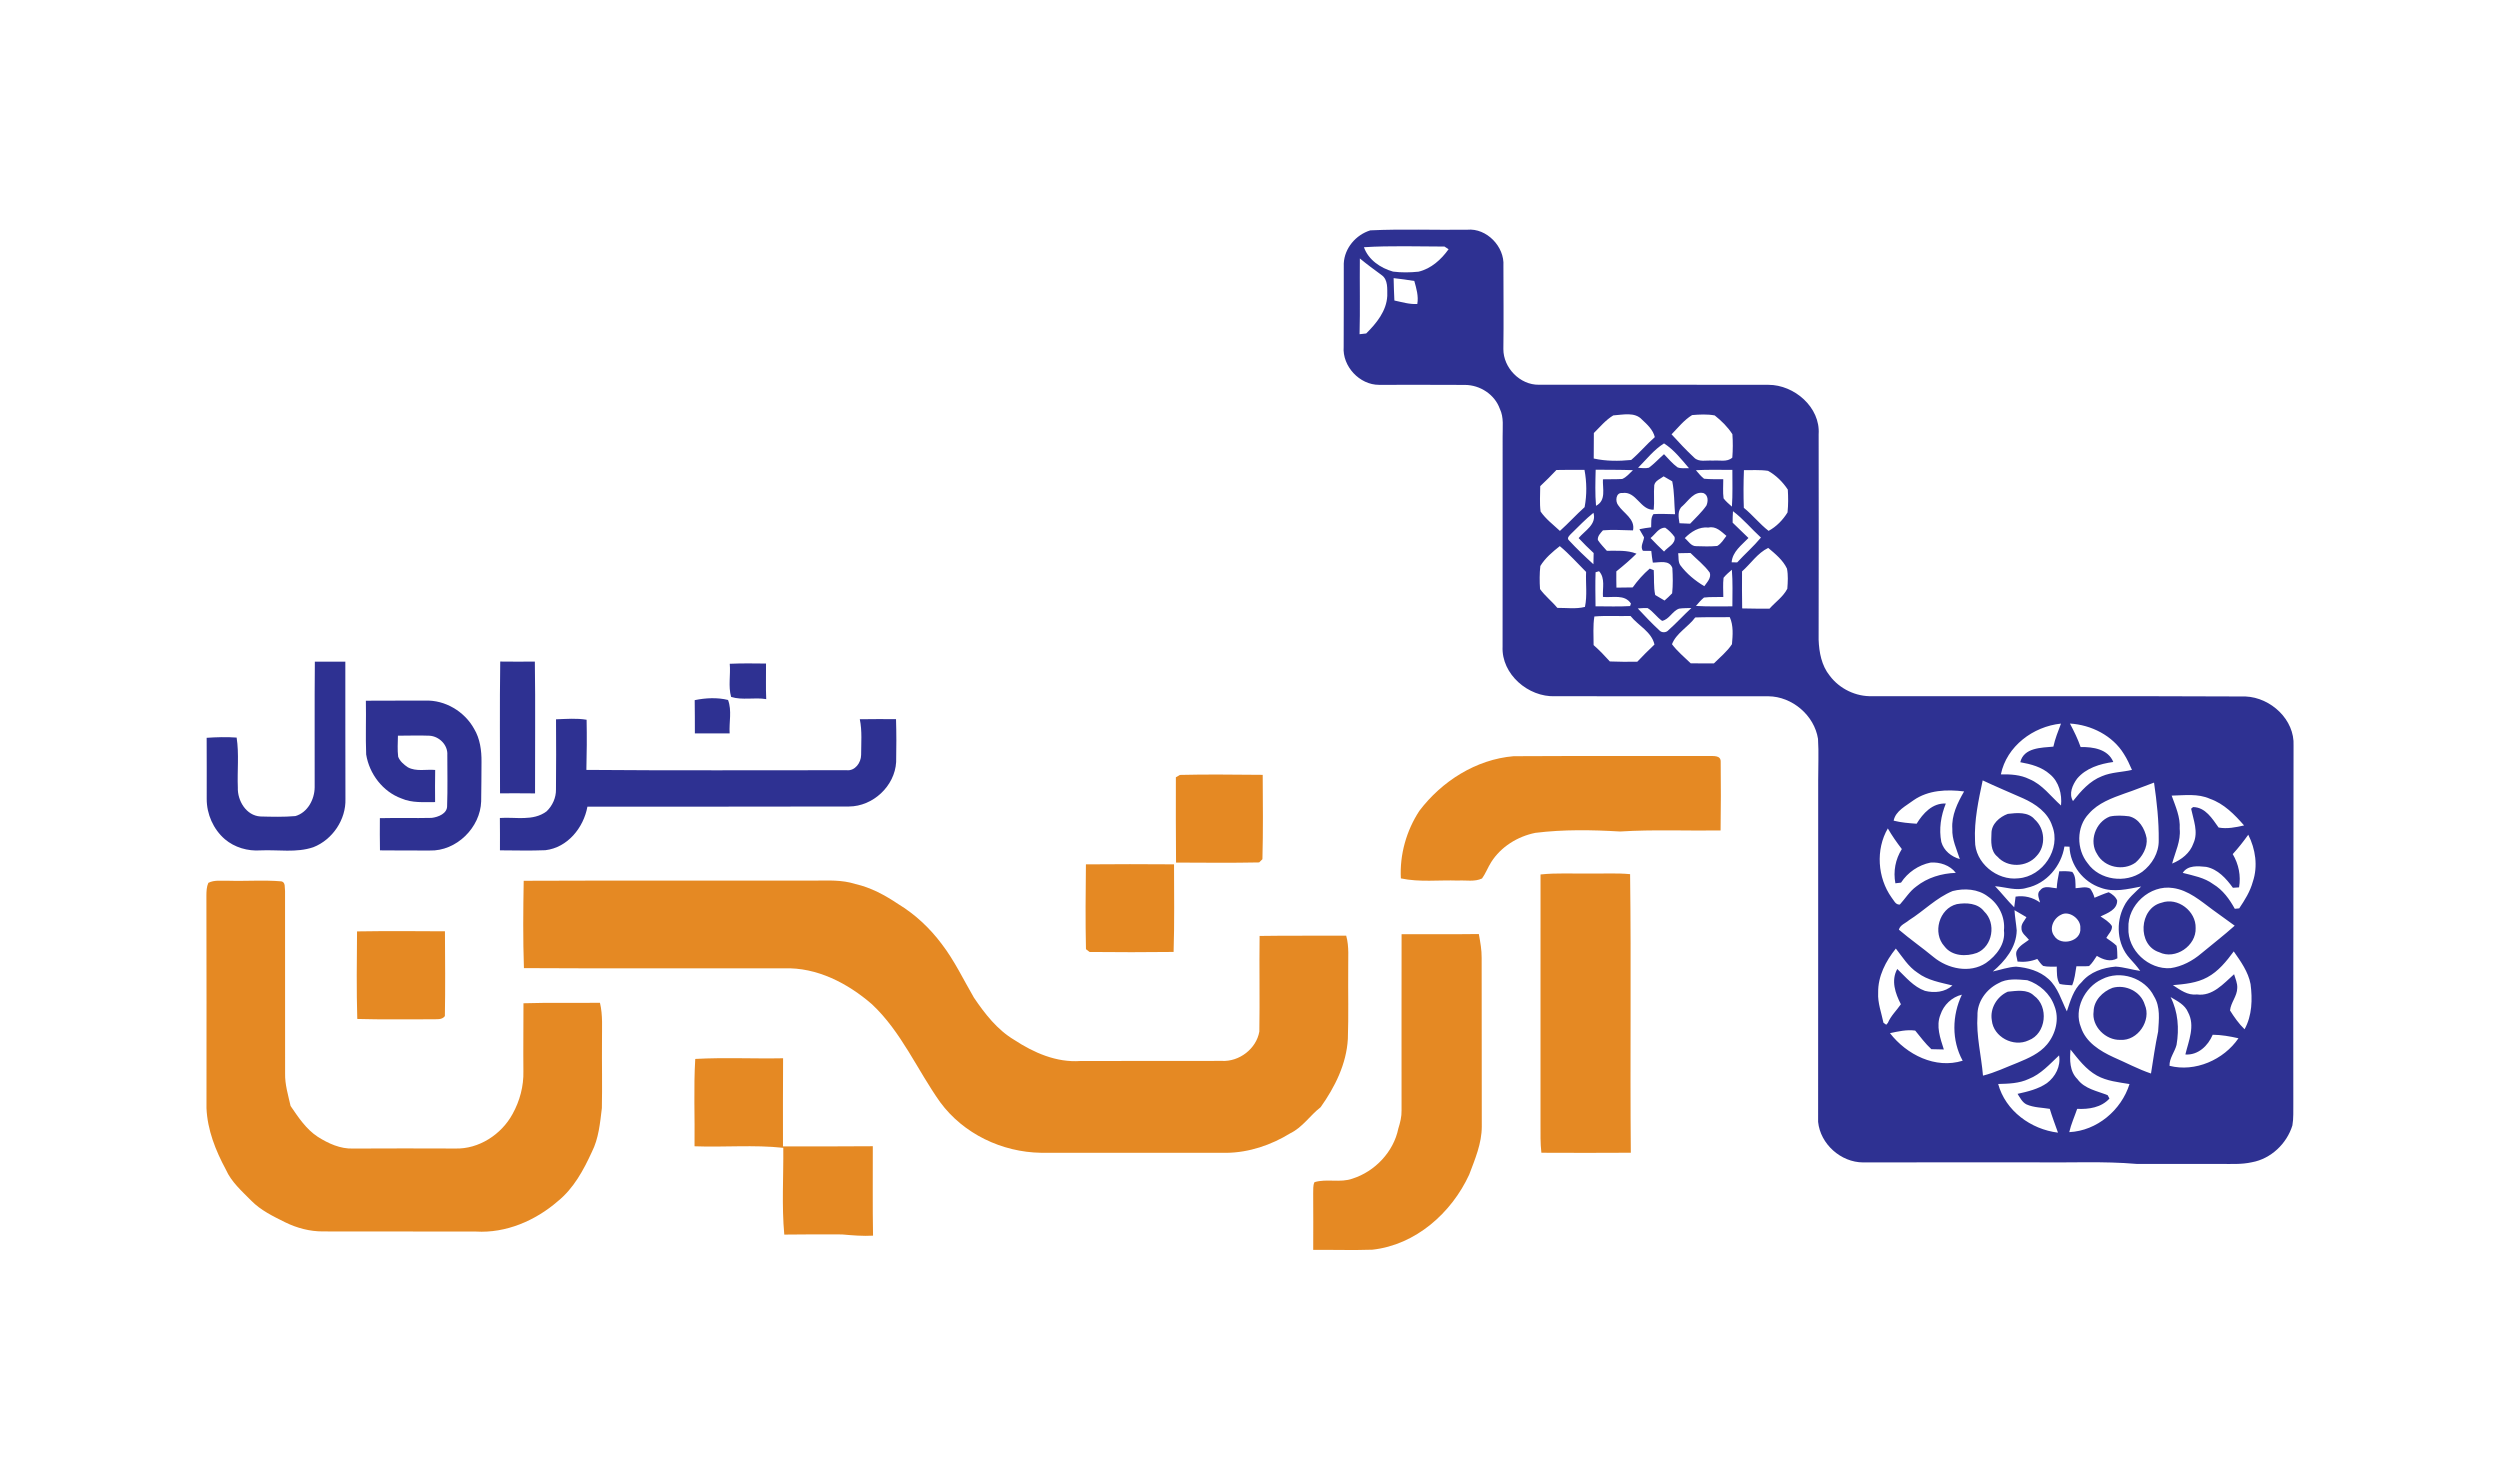 <svg width="98" height="58" viewBox="0 0 98 58" fill="none" xmlns="http://www.w3.org/2000/svg">
<path d="M53.717 9.03C54.98 8.971 56.25 9.022 57.517 9.005C58.278 8.933 58.983 9.671 58.934 10.418C58.934 11.507 58.948 12.595 58.932 13.682C58.928 14.416 59.583 15.094 60.325 15.082C63.324 15.086 66.323 15.076 69.321 15.085C70.338 15.083 71.364 15.97 71.291 17.023C71.294 19.709 71.298 22.394 71.29 25.079C71.309 25.573 71.405 26.092 71.725 26.487C72.109 27.002 72.754 27.315 73.399 27.29C78.274 27.299 83.15 27.279 88.026 27.302C89.016 27.344 89.959 28.214 89.907 29.233C89.908 33.906 89.89 38.579 89.898 43.253C89.893 43.54 89.912 43.831 89.862 44.116C89.644 44.83 89.021 45.425 88.275 45.56C87.863 45.653 87.439 45.624 87.02 45.626C85.931 45.624 84.841 45.627 83.75 45.625C82.454 45.514 81.149 45.583 79.849 45.564C77.579 45.566 75.308 45.56 73.037 45.567C72.162 45.566 71.357 44.846 71.27 43.978C71.275 39.516 71.27 35.054 71.273 30.591C71.271 30.049 71.3 29.505 71.266 28.962C71.122 28.043 70.255 27.303 69.321 27.294C66.534 27.294 63.748 27.296 60.961 27.292C59.909 27.334 58.852 26.428 58.901 25.349C58.906 22.605 58.9 19.861 58.903 17.116C58.898 16.75 58.959 16.365 58.792 16.023C58.591 15.461 58.019 15.092 57.428 15.089C56.306 15.079 55.183 15.089 54.061 15.086C53.293 15.089 52.614 14.356 52.672 13.595C52.681 12.505 52.672 11.416 52.676 10.326C52.704 9.729 53.15 9.204 53.717 9.03ZM53.466 9.691C53.642 10.189 54.117 10.507 54.607 10.647C54.938 10.689 55.274 10.684 55.605 10.65C56.1 10.534 56.497 10.173 56.785 9.769C56.744 9.744 56.663 9.691 56.623 9.665C55.571 9.664 54.516 9.625 53.466 9.691ZM53.306 10.131C53.296 11.12 53.321 12.111 53.295 13.101C53.382 13.091 53.468 13.081 53.555 13.072C53.958 12.672 54.353 12.189 54.381 11.598C54.377 11.321 54.418 10.967 54.161 10.784C53.871 10.572 53.582 10.36 53.306 10.131ZM54.63 10.903C54.636 11.195 54.646 11.488 54.66 11.78C54.956 11.842 55.251 11.935 55.558 11.916C55.613 11.609 55.522 11.307 55.441 11.014C55.172 10.972 54.901 10.93 54.63 10.903ZM62.479 16.974C62.475 17.308 62.476 17.641 62.474 17.974C62.953 18.081 63.455 18.08 63.942 18.031C64.27 17.753 64.545 17.418 64.869 17.135C64.799 16.848 64.575 16.642 64.366 16.448C64.083 16.137 63.611 16.261 63.24 16.284C62.944 16.463 62.722 16.734 62.479 16.974ZM66.33 16.271C66.014 16.465 65.781 16.764 65.525 17.026C65.81 17.339 66.098 17.647 66.408 17.936C66.599 18.131 66.895 18.033 67.139 18.057C67.393 18.03 67.699 18.129 67.907 17.938C67.93 17.633 67.932 17.326 67.91 17.021C67.728 16.736 67.48 16.494 67.217 16.285C66.925 16.23 66.623 16.247 66.33 16.271ZM64.212 18.338C64.352 18.344 64.498 18.371 64.638 18.334C64.851 18.176 65.03 17.978 65.229 17.804C65.399 17.978 65.555 18.171 65.754 18.317C65.896 18.379 66.056 18.345 66.208 18.353C65.91 18.004 65.62 17.632 65.23 17.381C64.833 17.628 64.54 18.01 64.212 18.338ZM61.011 18.424C60.808 18.643 60.594 18.852 60.377 19.057C60.376 19.388 60.348 19.723 60.391 20.052C60.596 20.348 60.888 20.569 61.149 20.812C61.483 20.513 61.784 20.179 62.117 19.88C62.208 19.398 62.202 18.899 62.112 18.419C61.745 18.418 61.378 18.415 61.011 18.424ZM62.55 18.413C62.539 18.884 62.523 19.357 62.564 19.827C62.971 19.62 62.817 19.154 62.835 18.789C63.086 18.782 63.338 18.791 63.59 18.776C63.761 18.706 63.879 18.554 64.011 18.431C63.524 18.413 63.037 18.418 62.55 18.413ZM66.479 18.432C66.579 18.548 66.676 18.67 66.798 18.766C67.048 18.791 67.3 18.783 67.552 18.786C67.554 19.036 67.53 19.287 67.564 19.536C67.656 19.659 67.776 19.757 67.891 19.86C67.925 19.381 67.907 18.9 67.909 18.42C67.432 18.419 66.954 18.406 66.479 18.432ZM68.362 18.429C68.343 18.922 68.34 19.415 68.358 19.907C68.703 20.185 68.978 20.54 69.329 20.81C69.634 20.646 69.892 20.381 70.071 20.087C70.103 19.79 70.1 19.49 70.082 19.192C69.888 18.896 69.619 18.629 69.308 18.457C68.994 18.41 68.676 18.435 68.362 18.429ZM64.847 19.016C64.819 19.336 64.859 19.66 64.826 19.98C64.306 20.013 64.143 19.237 63.595 19.327C63.343 19.298 63.309 19.644 63.428 19.798C63.64 20.124 64.108 20.339 64.014 20.791C63.621 20.786 63.227 20.754 62.835 20.789C62.742 20.897 62.618 21.013 62.636 21.168C62.736 21.322 62.867 21.452 62.988 21.591C63.376 21.594 63.779 21.557 64.15 21.704C63.901 21.951 63.633 22.179 63.36 22.398C63.357 22.611 63.36 22.822 63.364 23.035C63.576 23.031 63.789 23.029 64.002 23.027C64.196 22.757 64.417 22.505 64.67 22.289C64.709 22.304 64.788 22.336 64.827 22.351C64.847 22.675 64.816 23.003 64.884 23.324C65.005 23.397 65.127 23.469 65.25 23.541C65.351 23.449 65.456 23.36 65.548 23.258C65.584 22.928 65.575 22.595 65.556 22.264C65.436 21.937 65.055 22.054 64.791 22.054C64.765 21.902 64.745 21.749 64.73 21.596C64.62 21.596 64.511 21.595 64.402 21.592C64.285 21.427 64.428 21.239 64.447 21.063C64.389 20.955 64.328 20.849 64.264 20.745C64.415 20.712 64.569 20.689 64.725 20.671C64.738 20.496 64.7 20.301 64.816 20.153C65.098 20.136 65.38 20.153 65.662 20.157C65.625 19.728 65.64 19.293 65.552 18.869C65.438 18.804 65.325 18.739 65.215 18.673C65.082 18.775 64.889 18.835 64.847 19.016ZM65.956 19.834C65.744 19.997 65.799 20.282 65.835 20.511C65.973 20.52 66.113 20.525 66.253 20.529C66.471 20.297 66.709 20.08 66.892 19.817C66.963 19.654 66.97 19.41 66.777 19.329C66.409 19.246 66.192 19.623 65.956 19.834ZM67.933 20.039C67.921 20.188 67.919 20.338 67.919 20.488C68.126 20.687 68.334 20.886 68.54 21.089C68.273 21.369 67.914 21.622 67.88 22.042C67.934 22.044 68.042 22.047 68.097 22.047C68.401 21.717 68.741 21.42 69.029 21.073C68.658 20.735 68.336 20.341 67.933 20.039ZM61.595 20.916C61.529 20.986 61.396 21.094 61.509 21.187C61.81 21.513 62.133 21.819 62.462 22.118C62.466 21.971 62.469 21.825 62.471 21.679C62.268 21.49 62.069 21.297 61.882 21.093C62.128 20.796 62.596 20.561 62.464 20.102C62.154 20.35 61.88 20.639 61.595 20.916ZM64.701 21.091C64.872 21.273 65.05 21.45 65.231 21.621C65.375 21.441 65.698 21.318 65.643 21.047C65.543 20.908 65.42 20.784 65.279 20.687C65.024 20.672 64.882 20.953 64.701 21.091ZM66.043 21.094C66.184 21.207 66.29 21.42 66.498 21.41C66.769 21.42 67.043 21.427 67.315 21.402C67.475 21.311 67.567 21.148 67.676 21.006C67.474 20.839 67.266 20.612 66.974 20.68C66.608 20.639 66.288 20.843 66.043 21.094ZM60.381 22.187C60.348 22.486 60.349 22.79 60.369 23.091C60.564 23.363 60.835 23.57 61.047 23.829C61.406 23.825 61.778 23.881 62.13 23.791C62.225 23.343 62.154 22.875 62.175 22.419C61.834 22.08 61.515 21.715 61.144 21.408C60.86 21.632 60.571 21.875 60.381 22.187ZM68.288 22.399C68.286 22.882 68.283 23.366 68.293 23.85C68.649 23.861 69.007 23.859 69.365 23.859C69.597 23.6 69.9 23.394 70.063 23.079C70.083 22.818 70.1 22.548 70.049 22.289C69.892 21.955 69.591 21.711 69.314 21.478C68.894 21.681 68.632 22.096 68.288 22.399ZM65.785 21.686C65.809 21.842 65.775 22.022 65.87 22.159C66.12 22.494 66.45 22.765 66.809 22.979C66.916 22.823 67.091 22.656 67.022 22.447C66.813 22.154 66.52 21.932 66.267 21.677C66.106 21.681 65.945 21.684 65.785 21.686ZM67.563 22.649C67.534 22.899 67.553 23.151 67.554 23.402C67.3 23.41 67.046 23.394 66.796 23.424C66.678 23.521 66.579 23.638 66.481 23.753C66.956 23.782 67.433 23.768 67.909 23.769C67.91 23.291 67.928 22.812 67.889 22.334C67.774 22.433 67.658 22.531 67.563 22.649ZM62.547 22.432C62.53 22.877 62.541 23.322 62.545 23.767C62.996 23.765 63.449 23.787 63.9 23.758L63.933 23.66C63.687 23.282 63.212 23.438 62.836 23.399C62.813 23.061 62.935 22.668 62.683 22.392L62.547 22.432ZM64.201 23.851C64.477 24.148 64.757 24.443 65.056 24.719C65.146 24.811 65.318 24.804 65.402 24.704C65.715 24.427 65.996 24.116 66.303 23.833C66.141 23.84 65.978 23.835 65.82 23.859C65.555 23.952 65.436 24.28 65.155 24.338C64.943 24.194 64.803 23.966 64.583 23.835C64.455 23.834 64.327 23.838 64.201 23.851ZM62.499 24.166C62.439 24.536 62.471 24.914 62.469 25.288C62.696 25.487 62.904 25.705 63.106 25.929C63.464 25.944 63.823 25.946 64.182 25.939C64.4 25.709 64.624 25.484 64.855 25.266C64.745 24.766 64.219 24.524 63.916 24.146C63.444 24.16 62.97 24.126 62.499 24.166ZM66.453 24.204C66.18 24.576 65.704 24.823 65.542 25.254C65.751 25.535 66.026 25.758 66.277 26.003C66.579 26.003 66.881 26.004 67.184 26.006C67.427 25.762 67.703 25.542 67.893 25.253C67.924 24.899 67.956 24.524 67.807 24.191C67.356 24.202 66.904 24.186 66.453 24.204ZM78.434 30.355C78.811 30.349 79.201 30.368 79.547 30.54C80.062 30.751 80.389 31.218 80.792 31.576C80.836 31.133 80.713 30.643 80.357 30.351C80.036 30.064 79.608 29.952 79.195 29.879C79.333 29.304 80.017 29.312 80.492 29.268C80.56 28.957 80.679 28.661 80.791 28.365C79.698 28.478 78.661 29.251 78.434 30.355ZM81.141 28.363C81.3 28.661 81.449 28.965 81.561 29.285C82.043 29.274 82.637 29.365 82.841 29.87C82.32 29.941 81.767 30.108 81.42 30.526C81.241 30.771 81.089 31.115 81.261 31.402C81.571 31.01 81.919 30.611 82.399 30.426C82.772 30.267 83.184 30.272 83.573 30.18C83.479 29.967 83.385 29.754 83.258 29.558C82.816 28.835 81.976 28.413 81.141 28.363ZM77.421 32.958C77.41 33.817 78.279 34.531 79.122 34.43C80.079 34.359 80.801 33.28 80.448 32.379C80.278 31.848 79.792 31.513 79.305 31.294C78.777 31.061 78.243 30.837 77.721 30.591C77.558 31.369 77.384 32.159 77.421 32.958ZM83.292 31.102C82.785 31.284 82.247 31.477 81.885 31.895C81.386 32.41 81.393 33.295 81.838 33.842C82.304 34.507 83.326 34.639 83.977 34.174C84.359 33.886 84.629 33.432 84.622 32.947C84.631 32.188 84.547 31.428 84.438 30.678C84.053 30.815 83.679 30.975 83.292 31.102ZM75.011 31.37C74.719 31.592 74.307 31.782 74.231 32.17C74.525 32.245 74.829 32.269 75.132 32.29C75.381 31.883 75.752 31.472 76.276 31.499C76.083 31.975 76 32.5 76.1 33.007C76.199 33.348 76.49 33.581 76.825 33.676C76.701 33.289 76.513 32.907 76.531 32.491C76.495 31.961 76.735 31.47 76.993 31.024C76.316 30.939 75.59 30.968 75.011 31.37ZM85.129 31.188C85.28 31.609 85.474 32.03 85.444 32.49C85.493 32.968 85.267 33.402 85.148 33.852C85.513 33.702 85.85 33.443 85.982 33.059C86.184 32.615 85.983 32.144 85.892 31.702C85.911 31.686 85.949 31.653 85.968 31.637C86.455 31.643 86.72 32.092 86.969 32.439C87.299 32.5 87.643 32.432 87.968 32.357C87.595 31.931 87.181 31.504 86.633 31.314C86.16 31.099 85.631 31.178 85.129 31.188ZM74.149 35.182C74.239 35.289 74.302 35.476 74.474 35.458C74.687 35.223 74.855 34.942 75.116 34.752C75.556 34.401 76.11 34.236 76.668 34.216C76.442 33.918 76.04 33.785 75.676 33.813C75.204 33.91 74.783 34.197 74.52 34.599C74.464 34.605 74.355 34.619 74.299 34.625C74.211 34.158 74.299 33.685 74.552 33.283C74.353 33.024 74.165 32.757 74.003 32.474C73.522 33.298 73.597 34.407 74.149 35.182ZM87.523 33.481C87.757 33.877 87.849 34.33 87.771 34.785C87.69 34.79 87.609 34.796 87.53 34.801C87.269 34.44 86.939 34.071 86.481 33.981C86.163 33.951 85.76 33.906 85.563 34.217C85.975 34.324 86.409 34.4 86.759 34.659C87.136 34.886 87.396 35.247 87.604 35.625C87.648 35.621 87.734 35.612 87.777 35.608C87.996 35.282 88.208 34.944 88.311 34.562C88.516 33.957 88.417 33.283 88.132 32.721C87.943 32.986 87.743 33.241 87.523 33.481ZM80.925 33.183C80.807 33.945 80.221 34.64 79.452 34.803C79.04 34.935 78.619 34.771 78.205 34.739C78.464 35.007 78.691 35.303 78.957 35.566C78.976 35.426 78.994 35.287 79.011 35.148C79.356 35.094 79.687 35.178 79.971 35.379C79.934 35.223 79.824 35.022 79.979 34.895C80.135 34.692 80.41 34.808 80.623 34.821C80.636 34.596 80.678 34.373 80.723 34.153C80.893 34.152 81.065 34.142 81.234 34.179C81.382 34.358 81.353 34.6 81.363 34.818C81.549 34.811 81.761 34.735 81.935 34.834C82.013 34.941 82.071 35.063 82.105 35.192C82.289 35.117 82.469 35.034 82.661 34.976C82.797 35.046 82.934 35.152 82.993 35.3C82.999 35.661 82.611 35.795 82.341 35.925C82.502 36.033 82.678 36.133 82.787 36.301C82.811 36.481 82.644 36.618 82.567 36.767C82.704 36.865 82.849 36.954 82.969 37.074C83.003 37.235 82.994 37.401 83.002 37.566C82.728 37.72 82.446 37.62 82.196 37.47C82.102 37.609 82.017 37.757 81.891 37.87C81.726 37.887 81.56 37.869 81.395 37.877C81.353 38.129 81.328 38.386 81.228 38.624C81.063 38.61 80.898 38.609 80.738 38.571C80.612 38.366 80.633 38.121 80.625 37.892C80.447 37.886 80.265 37.908 80.091 37.864C79.996 37.788 79.933 37.684 79.861 37.59C79.614 37.689 79.351 37.722 79.088 37.694C79.071 37.544 78.982 37.382 79.075 37.239C79.18 37.061 79.373 36.961 79.534 36.84C79.426 36.697 79.231 36.581 79.242 36.383C79.226 36.214 79.363 36.091 79.437 35.953C79.281 35.861 79.125 35.769 78.969 35.679C78.983 35.945 79.033 36.209 79.055 36.475C79.042 37.136 78.6 37.673 78.119 38.082C78.422 38.018 78.718 37.908 79.03 37.893C79.485 37.931 79.954 38.061 80.299 38.375C80.674 38.711 80.804 39.209 81.021 39.645C81.159 39.236 81.276 38.796 81.607 38.493C81.931 38.1 82.439 37.931 82.934 37.891C83.26 37.91 83.573 38.016 83.897 38.06C83.771 37.88 83.624 37.721 83.479 37.56C82.986 37.015 82.931 36.159 83.264 35.52C83.414 35.209 83.692 34.992 83.932 34.752C83.413 34.849 82.862 34.993 82.348 34.8C81.662 34.575 81.146 33.91 81.125 33.19C81.057 33.187 80.99 33.185 80.925 33.183ZM83.434 36.378C83.394 37.245 84.227 38.017 85.088 37.951C85.537 37.886 85.95 37.665 86.293 37.373C86.728 37.011 87.178 36.666 87.6 36.287C87.313 36.075 87.023 35.868 86.734 35.66C86.259 35.31 85.788 34.894 85.179 34.81C84.283 34.671 83.392 35.479 83.434 36.378ZM76.543 34.929C75.901 35.193 75.413 35.708 74.832 36.073C74.699 36.19 74.484 36.257 74.436 36.443C74.875 36.818 75.352 37.149 75.797 37.518C76.355 37.978 77.214 38.167 77.848 37.75C78.26 37.463 78.621 37 78.555 36.471C78.608 35.951 78.353 35.434 77.924 35.141C77.535 34.843 77.002 34.813 76.543 34.929ZM80.795 35.857C80.493 35.996 80.309 36.407 80.528 36.691C80.785 37.107 81.606 36.9 81.549 36.379C81.579 36.026 81.108 35.679 80.795 35.857ZM73.624 38.912C73.601 39.317 73.752 39.7 73.831 40.091C73.858 40.111 73.912 40.15 73.94 40.17L74.004 40.098C74.122 39.819 74.346 39.61 74.515 39.366C74.295 38.944 74.121 38.437 74.373 37.984C74.704 38.302 75.009 38.682 75.459 38.842C75.828 38.933 76.243 38.896 76.536 38.63C76.065 38.514 75.564 38.432 75.168 38.131C74.805 37.894 74.578 37.516 74.317 37.183C73.923 37.673 73.612 38.271 73.624 38.912ZM86.528 38.309C86.115 38.536 85.637 38.577 85.177 38.618C85.461 38.801 85.751 39.027 86.113 38.982C86.731 39.069 87.162 38.558 87.576 38.19C87.628 38.367 87.712 38.543 87.7 38.733C87.696 39.05 87.446 39.302 87.417 39.61C87.581 39.872 87.762 40.13 87.987 40.347C88.284 39.808 88.299 39.171 88.222 38.576C88.13 38.093 87.838 37.689 87.563 37.295C87.276 37.683 86.962 38.076 86.528 38.309ZM82.391 38.388C81.716 38.7 81.282 39.563 81.574 40.272C81.762 40.855 82.323 41.202 82.852 41.444C83.341 41.656 83.813 41.911 84.319 42.082C84.406 41.532 84.484 40.98 84.599 40.436C84.629 39.975 84.694 39.47 84.438 39.057C84.084 38.332 83.108 38.012 82.391 38.388ZM78.328 38.548C77.86 38.782 77.499 39.277 77.517 39.812C77.463 40.605 77.668 41.379 77.733 42.165C78.204 42.047 78.642 41.833 79.092 41.658C79.51 41.484 79.949 41.297 80.245 40.94C80.585 40.53 80.737 39.937 80.532 39.431C80.365 38.952 79.949 38.581 79.471 38.424C79.089 38.392 78.671 38.343 78.328 38.548ZM76.066 39.774C75.883 40.222 76.061 40.704 76.198 41.139C76.034 41.136 75.872 41.132 75.709 41.128C75.471 40.908 75.28 40.647 75.076 40.399C74.744 40.353 74.409 40.431 74.087 40.5C74.741 41.342 75.865 41.914 76.937 41.58C76.498 40.782 76.519 39.804 76.906 38.991C76.511 39.086 76.192 39.392 76.066 39.774ZM85.087 39.085C85.382 39.662 85.428 40.328 85.321 40.959C85.249 41.24 85.036 41.48 85.045 41.78C86.048 42.037 87.171 41.545 87.748 40.7C87.415 40.625 87.079 40.565 86.738 40.562C86.556 40.993 86.166 41.371 85.666 41.336C85.795 40.802 86.058 40.213 85.772 39.682C85.65 39.384 85.347 39.24 85.087 39.085ZM81.165 41.142C81.13 41.544 81.125 41.997 81.436 42.303C81.718 42.689 82.209 42.763 82.622 42.933C82.639 42.966 82.673 43.031 82.69 43.064C82.368 43.417 81.879 43.489 81.425 43.467C81.322 43.771 81.186 44.066 81.115 44.38C82.201 44.327 83.157 43.519 83.477 42.495C83.043 42.423 82.59 42.379 82.199 42.162C81.767 41.922 81.467 41.519 81.165 41.142ZM79.523 42.297C79.15 42.472 78.732 42.482 78.328 42.492C78.614 43.544 79.61 44.27 80.673 44.4C80.564 44.09 80.445 43.782 80.351 43.467C80.045 43.416 79.725 43.42 79.439 43.293C79.27 43.209 79.186 43.029 79.088 42.879C79.487 42.79 79.898 42.694 80.24 42.458C80.574 42.207 80.788 41.795 80.716 41.371C80.349 41.714 80.004 42.109 79.523 42.297Z" fill="#2E3192"/>
<path d="M19.609 25.933C20.061 25.937 20.513 25.94 20.966 25.934C20.992 27.656 20.969 29.378 20.974 31.101C20.516 31.095 20.058 31.097 19.601 31.098C19.602 29.377 19.584 27.655 19.609 25.933Z" fill="#2E3192"/>
<path d="M12.342 25.938C12.741 25.937 13.139 25.941 13.537 25.936C13.541 27.731 13.533 29.525 13.541 31.319C13.567 32.125 13.035 32.916 12.284 33.21C11.618 33.438 10.902 33.303 10.213 33.335C9.712 33.37 9.196 33.222 8.812 32.895C8.362 32.505 8.101 31.913 8.103 31.319C8.102 30.52 8.107 29.72 8.101 28.922C8.491 28.896 8.885 28.884 9.276 28.913C9.376 29.558 9.296 30.217 9.323 30.868C9.303 31.383 9.651 31.976 10.212 32.006C10.667 32.018 11.126 32.03 11.581 31.99C12.059 31.851 12.331 31.336 12.335 30.862C12.34 29.22 12.326 27.58 12.342 25.938Z" fill="#2E3192"/>
<path d="M28.606 26.02C29.079 25.999 29.554 26.005 30.028 26.011C30.033 26.476 30.014 26.941 30.036 27.406C29.581 27.328 29.099 27.458 28.66 27.319C28.541 26.901 28.645 26.45 28.606 26.02Z" fill="#2E3192"/>
<path d="M14.342 27.468C15.116 27.461 15.891 27.468 16.664 27.464C17.446 27.431 18.21 27.891 18.584 28.568C18.819 28.957 18.88 29.422 18.875 29.869C18.869 30.382 18.874 30.897 18.862 31.411C18.832 32.441 17.889 33.373 16.845 33.34C16.195 33.338 15.545 33.342 14.895 33.334C14.886 32.913 14.889 32.492 14.891 32.072C15.568 32.056 16.247 32.077 16.924 32.061C17.182 32.029 17.541 31.89 17.527 31.58C17.551 30.919 17.534 30.257 17.535 29.595C17.561 29.206 17.222 28.867 16.842 28.84C16.428 28.823 16.013 28.839 15.599 28.839C15.595 29.113 15.574 29.39 15.608 29.664C15.677 29.841 15.832 29.974 15.988 30.078C16.315 30.255 16.703 30.151 17.059 30.182C17.051 30.602 17.053 31.022 17.056 31.442C16.614 31.44 16.154 31.482 15.738 31.3C15.004 31.034 14.476 30.334 14.354 29.575C14.326 28.873 14.357 28.17 14.342 27.468Z" fill="#2E3192"/>
<path d="M27.232 27.446C27.655 27.358 28.12 27.334 28.539 27.439C28.697 27.85 28.574 28.317 28.602 28.75C28.148 28.753 27.694 28.752 27.239 28.749C27.237 28.315 27.24 27.88 27.232 27.446Z" fill="#2E3192"/>
<path d="M21.796 28.197C22.195 28.183 22.599 28.148 22.995 28.214C23.008 28.869 23.003 29.525 22.986 30.18C26.387 30.209 29.787 30.19 33.187 30.192C33.518 30.23 33.753 29.896 33.756 29.596C33.757 29.129 33.8 28.654 33.704 28.194C34.177 28.186 34.65 28.188 35.124 28.19C35.141 28.751 35.141 29.312 35.129 29.873C35.075 30.814 34.223 31.611 33.278 31.615C29.861 31.626 26.445 31.617 23.027 31.621C22.877 32.445 22.249 33.226 21.379 33.328C20.786 33.353 20.191 33.335 19.598 33.333C19.601 32.909 19.598 32.487 19.595 32.065C20.204 32.019 20.899 32.203 21.426 31.805C21.655 31.588 21.799 31.27 21.794 30.953C21.801 30.034 21.804 29.115 21.796 28.197Z" fill="#2E3192"/>
<path d="M78.706 31.904C79.064 31.862 79.508 31.816 79.764 32.126C80.166 32.483 80.209 33.168 79.832 33.557C79.451 34.002 78.691 34.026 78.3 33.582C78.025 33.361 78.052 32.988 78.065 32.673C78.06 32.303 78.383 32.023 78.706 31.904Z" fill="#2E3192"/>
<path d="M82.705 32.008C82.951 31.955 83.21 31.97 83.459 31.999C83.852 32.089 84.075 32.486 84.147 32.853C84.19 33.221 83.981 33.58 83.711 33.815C83.238 34.153 82.499 34.006 82.214 33.492C81.877 32.98 82.14 32.227 82.705 32.008Z" fill="#2E3192"/>
<path d="M84.731 35.387C85.367 35.158 86.089 35.718 86.069 36.379C86.099 37.071 85.276 37.638 84.642 37.328C83.769 37.051 83.85 35.602 84.731 35.387Z" fill="#2E3192"/>
<path d="M76.706 35.442C77.081 35.378 77.529 35.399 77.779 35.728C78.261 36.187 78.116 37.098 77.495 37.354C77.073 37.505 76.517 37.486 76.225 37.099C75.743 36.578 76.011 35.615 76.706 35.442Z" fill="#2E3192"/>
<path d="M82.811 38.723C83.323 38.578 83.921 38.867 84.075 39.385C84.345 39.998 83.801 40.807 83.123 40.763C82.545 40.786 81.983 40.231 82.07 39.646C82.078 39.217 82.426 38.867 82.811 38.723Z" fill="#2E3192"/>
<path d="M78.706 38.874C79.047 38.844 79.462 38.764 79.732 39.03C80.322 39.453 80.216 40.522 79.521 40.782C78.93 41.063 78.142 40.652 78.079 39.995C77.999 39.532 78.282 39.059 78.706 38.874Z" fill="#2E3192"/>
<path d="M55.639 31.785C56.517 30.625 57.863 29.767 59.334 29.643C61.876 29.628 64.419 29.643 66.961 29.635C67.145 29.644 67.462 29.588 67.451 29.865C67.463 30.76 67.459 31.658 67.447 32.554C66.134 32.573 64.819 32.512 63.508 32.595C62.402 32.53 61.286 32.511 60.185 32.648C59.491 32.788 58.837 33.192 58.456 33.794C58.324 34.001 58.24 34.235 58.096 34.436C57.804 34.576 57.465 34.498 57.152 34.518C56.407 34.491 55.651 34.59 54.914 34.433C54.864 33.503 55.129 32.564 55.639 31.785Z" fill="#E58923"/>
<path d="M46.254 30.377C47.335 30.348 48.417 30.369 49.498 30.374C49.505 31.477 49.517 32.579 49.487 33.681C49.455 33.712 49.39 33.776 49.358 33.807C48.273 33.829 47.187 33.817 46.101 33.813C46.096 32.699 46.087 31.583 46.094 30.469C46.135 30.447 46.214 30.4 46.254 30.377Z" fill="#E58923"/>
<path d="M42.568 33.883C43.719 33.873 44.871 33.873 46.022 33.882C46.023 35.026 46.042 36.172 46.005 37.316C44.907 37.329 43.807 37.329 42.711 37.317C42.675 37.29 42.605 37.235 42.57 37.208C42.545 36.1 42.556 34.991 42.568 33.883Z" fill="#E58923"/>
<path d="M60.389 34.279C61.032 34.211 61.681 34.253 62.327 34.242C62.851 34.251 63.377 34.217 63.9 34.267C63.946 37.906 63.895 41.547 63.928 45.187C62.76 45.196 61.591 45.192 60.422 45.188C60.38 44.815 60.387 44.44 60.388 44.067C60.384 40.805 60.392 37.542 60.389 34.279Z" fill="#E58923"/>
<path d="M8.167 34.608C8.405 34.483 8.685 34.537 8.943 34.525C9.638 34.547 10.336 34.49 11.029 34.549C11.203 34.583 11.153 34.803 11.174 34.93C11.177 37.314 11.176 39.698 11.176 42.081C11.167 42.515 11.297 42.935 11.391 43.354C11.695 43.798 11.998 44.263 12.457 44.563C12.869 44.825 13.344 45.042 13.842 45.023C15.176 45.017 16.511 45.016 17.844 45.022C18.77 45.051 19.655 44.471 20.09 43.673C20.375 43.162 20.532 42.574 20.517 41.989C20.508 41.101 20.521 40.214 20.52 39.328C21.518 39.297 22.518 39.322 23.518 39.309C23.637 39.801 23.593 40.309 23.598 40.811C23.59 41.687 23.612 42.563 23.593 43.438C23.522 44.022 23.47 44.628 23.199 45.16C22.873 45.871 22.487 46.585 21.868 47.086C20.992 47.848 19.834 48.347 18.658 48.277C16.66 48.271 14.661 48.278 12.663 48.272C12.15 48.275 11.643 48.141 11.184 47.916C10.708 47.68 10.217 47.444 9.842 47.059C9.476 46.687 9.068 46.333 8.853 45.846C8.451 45.101 8.13 44.293 8.094 43.438C8.095 40.661 8.099 37.884 8.091 35.108C8.092 34.939 8.097 34.765 8.167 34.608Z" fill="#E58923"/>
<path d="M20.529 34.527C24.323 34.511 28.118 34.525 31.913 34.52C32.453 34.517 33.005 34.484 33.528 34.653C34.138 34.79 34.692 35.091 35.206 35.436C35.874 35.841 36.451 36.383 36.917 37.007C37.416 37.657 37.767 38.403 38.178 39.108C38.606 39.739 39.091 40.367 39.759 40.764C40.526 41.268 41.414 41.658 42.354 41.591C44.201 41.588 46.047 41.588 47.894 41.587C48.581 41.625 49.248 41.111 49.366 40.438C49.387 39.188 49.36 37.938 49.376 36.689C50.507 36.671 51.639 36.685 52.771 36.679C52.893 37.111 52.842 37.564 52.85 38.007C52.842 38.914 52.867 39.82 52.836 40.725C52.781 41.709 52.33 42.61 51.769 43.402C51.355 43.722 51.065 44.187 50.584 44.422C49.83 44.886 48.967 45.18 48.074 45.191C45.653 45.193 43.23 45.193 40.809 45.189C39.277 45.166 37.767 44.446 36.856 43.207C35.953 41.937 35.335 40.45 34.181 39.367C33.232 38.543 32.022 37.913 30.734 37.959C27.335 37.952 23.936 37.97 20.538 37.95C20.498 36.81 20.509 35.668 20.529 34.527Z" fill="#E58923"/>
<path d="M13.996 36.511C15.144 36.493 16.294 36.499 17.442 36.507C17.447 37.615 17.46 38.724 17.439 39.832C17.319 39.992 17.11 39.945 16.936 39.956C15.959 39.951 14.982 39.972 14.005 39.943C13.972 38.8 13.986 37.655 13.996 36.511Z" fill="#E58923"/>
<path d="M54.942 36.621C55.952 36.617 56.961 36.628 57.97 36.614C58.027 36.925 58.085 37.238 58.081 37.554C58.082 39.757 58.083 41.959 58.086 44.162C58.086 44.82 57.821 45.439 57.592 46.046C56.899 47.55 55.491 48.801 53.798 48.988C53.025 49.015 52.251 48.987 51.478 48.996C51.486 48.256 51.477 47.516 51.477 46.777C51.486 46.632 51.461 46.475 51.528 46.341C52.011 46.195 52.539 46.376 53.018 46.202C53.901 45.921 54.629 45.15 54.814 44.241C54.887 44.009 54.947 43.771 54.941 43.527C54.942 41.225 54.937 38.923 54.942 36.621Z" fill="#E58923"/>
<path d="M27.254 41.51C28.399 41.447 29.55 41.507 30.697 41.484C30.686 42.635 30.695 43.788 30.693 44.939C31.867 44.937 33.041 44.944 34.214 44.932C34.218 46.101 34.202 47.269 34.223 48.438C33.816 48.461 33.411 48.425 33.006 48.39C32.252 48.387 31.497 48.385 30.744 48.396C30.64 47.267 30.716 46.128 30.705 44.995C29.551 44.869 28.385 44.979 27.226 44.934C27.241 43.793 27.186 42.649 27.254 41.51Z" fill="#E58923"/>
</svg>
